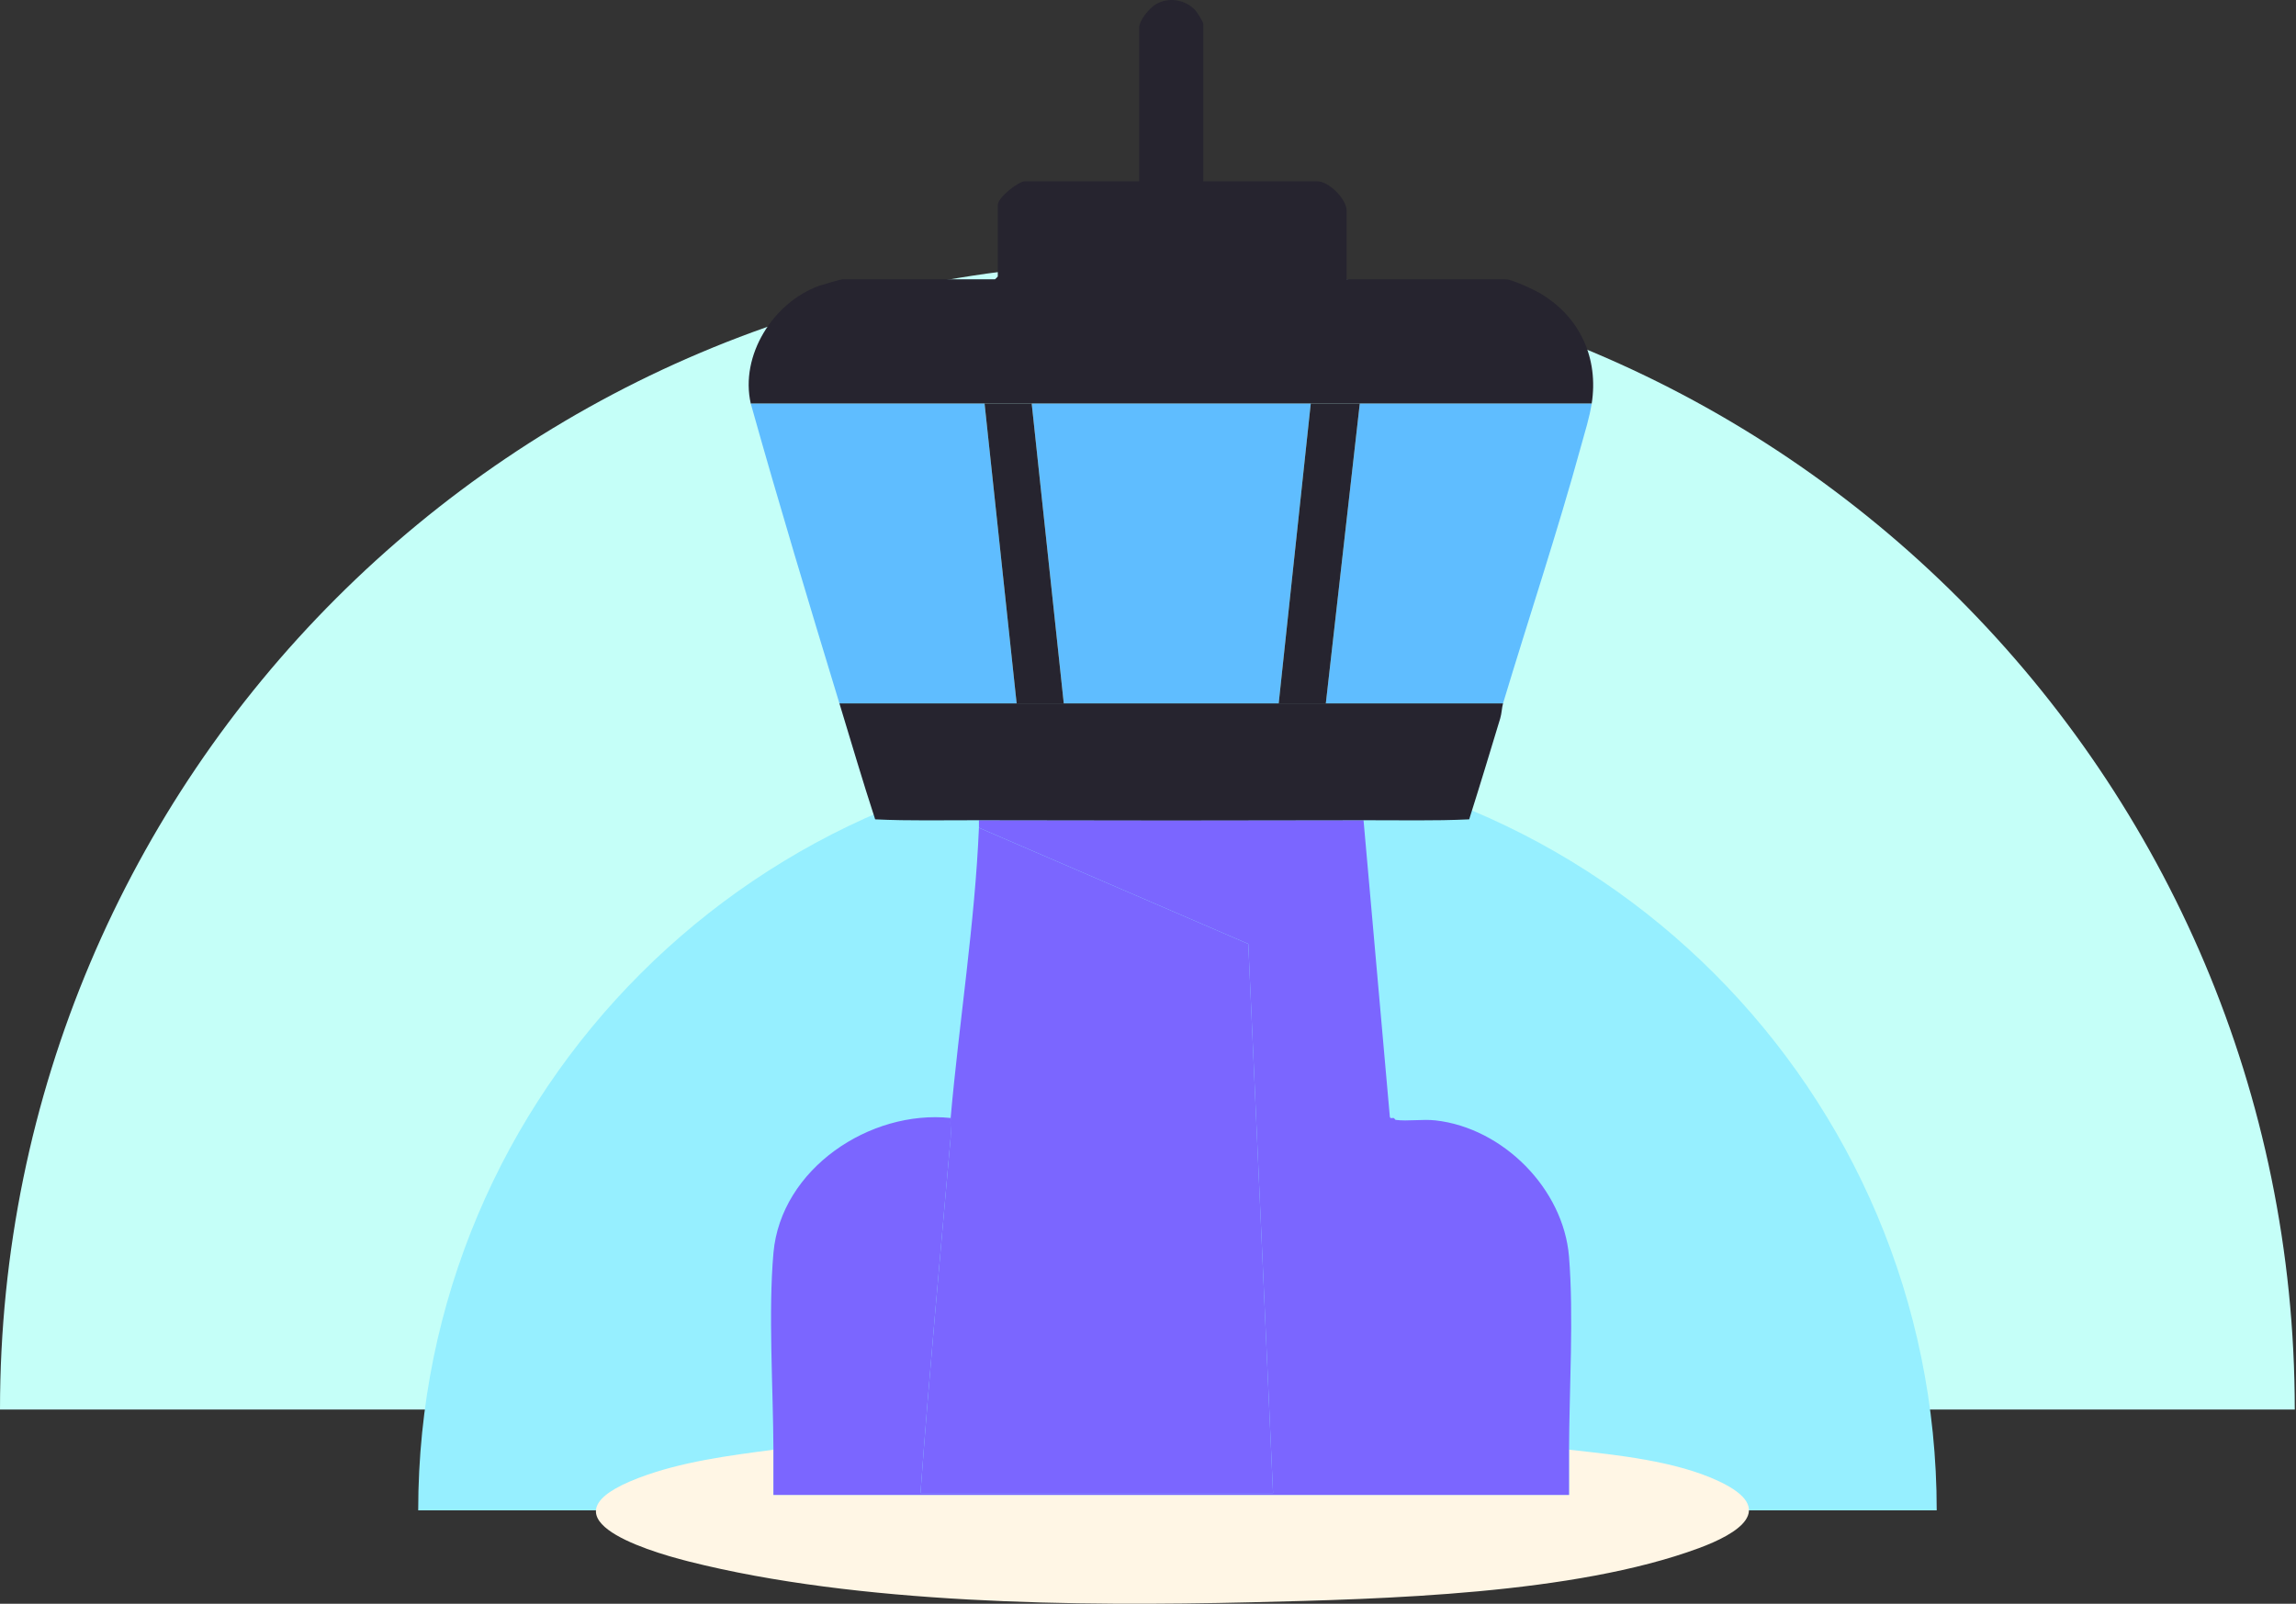 <svg width="229" height="160" viewBox="0 0 229 160" fill="none" xmlns="http://www.w3.org/2000/svg">
<rect x="0" y="0" width="229" height="160" fill="#333333" stroke="none"/>
<path d="M228.877 140.622C228.877 77.419 177.642 26.184 114.438 26.184C51.235 26.184 0 77.419 0 140.622H228.877Z" fill="#C5FFF8"/>
<path d="M193.165 150.681C193.165 108.858 159.261 74.954 117.438 74.954C75.615 74.954 41.711 108.858 41.711 150.681H193.165Z" fill="#96EFFF"/>
<g clip-path="url(#clip0_19_6306)">
<path d="M77.14 144.631C77.146 146.133 77.137 147.641 77.14 149.143H156.494C156.497 147.641 156.488 146.133 156.494 144.631C161.243 145.157 167.125 145.736 171.475 147.795C177.366 150.584 173.293 153.03 169.425 154.459C157.005 159.049 138.107 159.537 124.801 159.853C107.364 160.267 85.63 160.056 68.71 155.786C64.04 154.607 53.59 151.298 63.692 147.449C67.941 145.828 72.65 145.225 77.14 144.632V144.631Z" fill="#FFF6E5"/>
<path d="M135.809 81.83C135.871 81.83 135.935 81.83 135.997 81.83L138.62 111.421C138.666 111.649 138.923 111.5 139.006 111.538L139.194 111.726C140.418 111.888 141.875 111.63 143.184 111.779C149.897 112.534 155.937 118.589 156.49 125.362C156.973 131.268 156.516 138.576 156.494 144.631C156.488 146.133 156.497 147.641 156.494 149.143H77.141C77.137 147.641 77.146 146.133 77.141 144.631C77.118 138.524 76.616 130.912 77.144 124.986C77.891 116.611 86.757 110.696 94.816 111.538C94.76 112.183 94.871 112.862 94.814 113.51C93.773 125.32 92.674 137.132 91.808 148.955H126.971L124.502 94.17L97.637 82.582C97.648 82.332 97.629 82.08 97.637 81.83C97.699 81.83 97.763 81.83 97.825 81.83H135.809Z" fill="#7B66FF"/>
<path d="M97.637 82.582L124.502 94.17L126.971 148.955H91.808C92.674 137.132 93.773 125.32 94.814 113.51C94.871 112.861 94.76 112.183 94.816 111.538C95.655 102.061 97.246 92.011 97.637 82.582Z" fill="#7B66FF"/>
<path d="M139.194 111.726L139.006 111.538C139.087 111.575 139.16 111.722 139.194 111.726Z" fill="#7B66FF"/>
<path d="M135.809 81.83H97.825C110.482 81.863 123.152 81.863 135.809 81.83Z" fill="#7B66FF"/>
<path d="M74.884 40.276C73.782 35.47 77.105 30.199 81.657 28.528C81.928 28.428 83.882 27.866 84.004 27.866H99.236C99.256 27.866 99.518 27.604 99.518 27.584V20.439C99.518 19.735 101.543 18.088 102.244 18.088H113.621V2.764C113.621 2.02 114.627 0.833 115.251 0.446C116.53 -0.346 118.28 -0.049 119.262 1.074C119.435 1.271 120.016 2.211 120.016 2.388V18.088H131.392C132.536 18.088 134.307 19.86 134.307 21.003V27.866H150.196C150.802 27.866 153.038 28.921 153.66 29.291C157.613 31.645 159.463 35.784 158.752 40.276H74.884Z" fill="#26242F"/>
<path d="M101.398 70.172H149.912C149.792 70.57 149.783 71.17 149.629 71.676C148.613 75.036 147.594 78.398 146.535 81.743C143.028 81.909 139.506 81.82 135.997 81.83C135.935 81.83 135.871 81.83 135.809 81.83C123.152 81.863 110.482 81.863 97.825 81.83C97.763 81.83 97.699 81.83 97.637 81.83C94.19 81.82 90.732 81.909 87.287 81.743C86.031 77.909 84.897 74.03 83.722 70.172H101.398Z" fill="#26242F"/>
<path d="M158.75 40.275C158.528 41.684 158.092 43.041 157.716 44.412C155.352 53.031 152.453 61.731 149.912 70.172H132.236L135.621 40.275H158.75Z" fill="#5FBDFF"/>
<path d="M98.201 40.275L101.398 70.172H83.722C80.697 60.234 77.688 50.28 74.884 40.275H98.201Z" fill="#5FBDFF"/>
<path d="M130.732 40.275L127.536 70.172H106.099L102.902 40.275H130.732Z" fill="#5FBDFF"/>
<path d="M102.902 40.275L106.099 70.172H101.398L98.201 40.275H102.902Z" fill="#26242F"/>
<path d="M135.621 40.275L132.237 70.172H127.536L130.732 40.275H135.621Z" fill="#26242F"/>
</g>
<defs>
<clipPath id="clip0_19_6306">
<rect width="115" height="160" fill="white" transform="translate(59.438)"/>
</clipPath>
</defs>
</svg>

